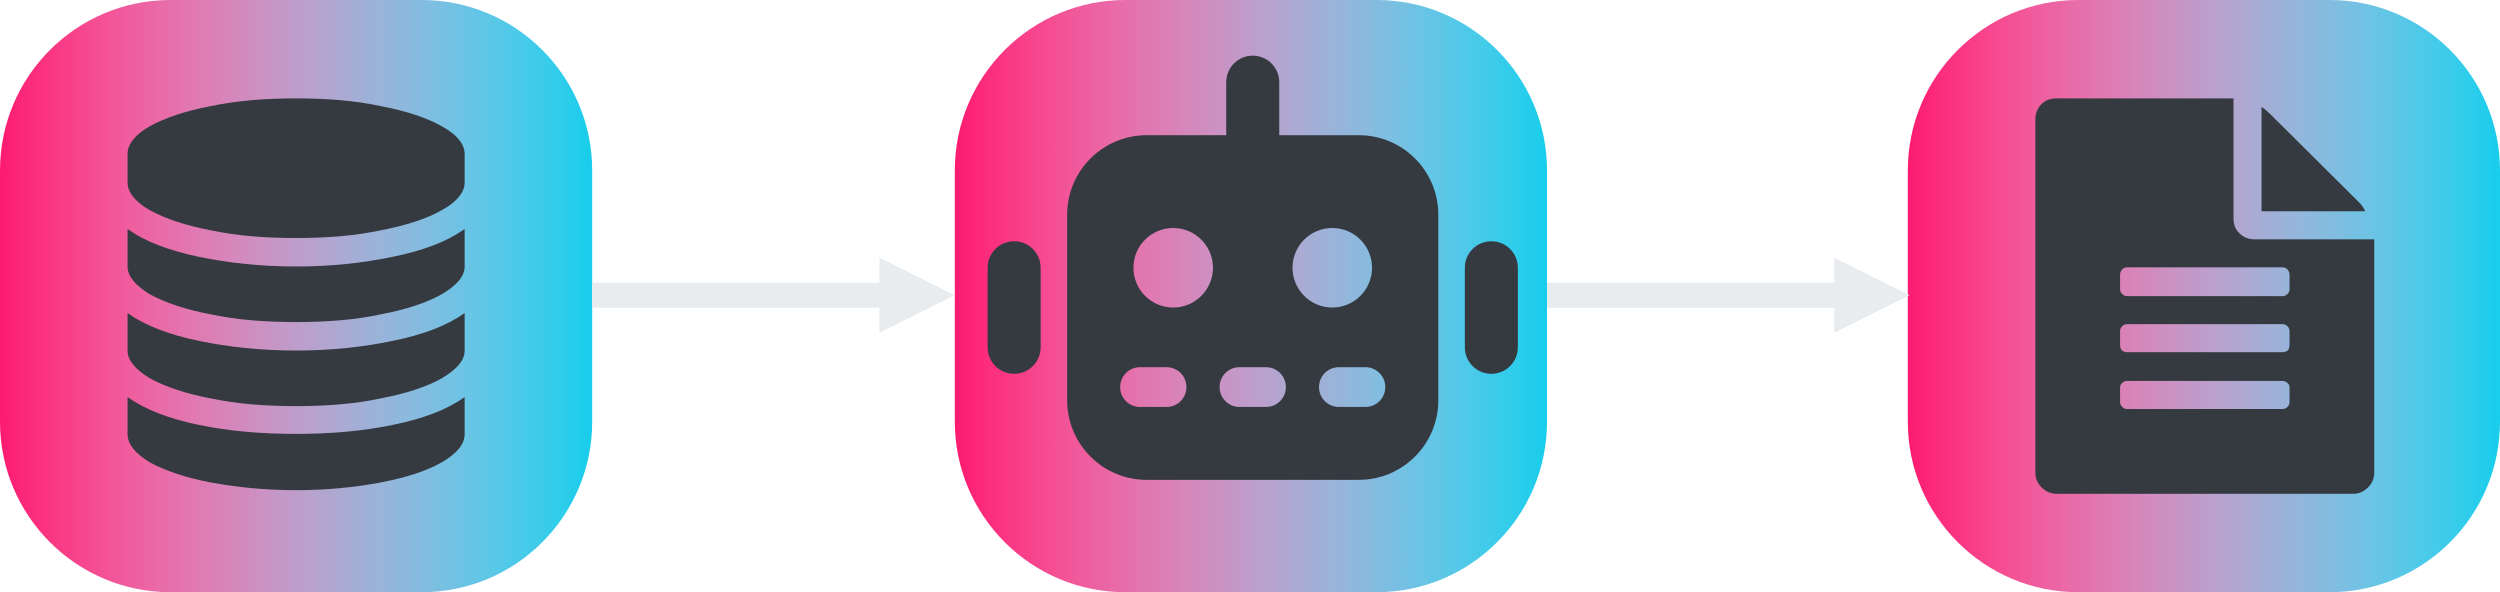 <svg width="1372" height="325" xmlns="http://www.w3.org/2000/svg" xmlns:xlink="http://www.w3.org/1999/xlink" overflow="hidden"><defs><filter id="fx0" x="-10%" y="-10%" width="120%" height="120%" filterUnits="userSpaceOnUse" primitiveUnits="userSpaceOnUse"><feComponentTransfer color-interpolation-filters="sRGB"><feFuncR type="discrete" tableValues="0 0"/><feFuncG type="discrete" tableValues="0 0"/><feFuncB type="discrete" tableValues="0 0"/><feFuncA type="linear" slope="0.4" intercept="0"/></feComponentTransfer><feGaussianBlur stdDeviation="6.111 6.111"/></filter><filter id="fx1" x="-10%" y="-10%" width="120%" height="120%" filterUnits="userSpaceOnUse" primitiveUnits="userSpaceOnUse"><feComponentTransfer color-interpolation-filters="sRGB"><feFuncR type="discrete" tableValues="0 0"/><feFuncG type="discrete" tableValues="0 0"/><feFuncB type="discrete" tableValues="0 0"/><feFuncA type="linear" slope="0.4" intercept="0"/></feComponentTransfer><feGaussianBlur stdDeviation="6.111 6.111"/></filter><clipPath id="clip2"><rect x="2451" y="571" width="1372" height="325"/></clipPath><linearGradient x1="2975" y1="733.5" x2="3300" y2="733.5" gradientUnits="userSpaceOnUse" spreadMethod="reflect" id="fill3"><stop offset="0" stop-color="#FD1B71"/><stop offset="0.004" stop-color="#FC1C72"/><stop offset="0.009" stop-color="#FC1D73"/><stop offset="0.013" stop-color="#FC1F74"/><stop offset="0.018" stop-color="#FC2075"/><stop offset="0.022" stop-color="#FC2276"/><stop offset="0.026" stop-color="#FC2376"/><stop offset="0.031" stop-color="#FC2577"/><stop offset="0.035" stop-color="#FC2678"/><stop offset="0.039" stop-color="#FC2879"/><stop offset="0.044" stop-color="#FC297A"/><stop offset="0.048" stop-color="#FC2A7B"/><stop offset="0.053" stop-color="#FC2C7C"/><stop offset="0.057" stop-color="#FB2D7D"/><stop offset="0.061" stop-color="#FB2F7E"/><stop offset="0.066" stop-color="#FB307F"/><stop offset="0.07" stop-color="#FB3180"/><stop offset="0.075" stop-color="#FB3381"/><stop offset="0.079" stop-color="#FB3482"/><stop offset="0.083" stop-color="#FA3583"/><stop offset="0.088" stop-color="#FA3784"/><stop offset="0.092" stop-color="#FA3885"/><stop offset="0.096" stop-color="#FA3A86"/><stop offset="0.101" stop-color="#F93B87"/><stop offset="0.105" stop-color="#F93C88"/><stop offset="0.11" stop-color="#F93E89"/><stop offset="0.114" stop-color="#F93F89"/><stop offset="0.118" stop-color="#F8408A"/><stop offset="0.123" stop-color="#F8418B"/><stop offset="0.127" stop-color="#F8438C"/><stop offset="0.132" stop-color="#F7448D"/><stop offset="0.136" stop-color="#F7458E"/><stop offset="0.14" stop-color="#F7478F"/><stop offset="0.145" stop-color="#F64890"/><stop offset="0.149" stop-color="#F64991"/><stop offset="0.154" stop-color="#F64B92"/><stop offset="0.158" stop-color="#F54C92"/><stop offset="0.162" stop-color="#F54D93"/><stop offset="0.167" stop-color="#F54E94"/><stop offset="0.171" stop-color="#F45095"/><stop offset="0.175" stop-color="#F45196"/><stop offset="0.18" stop-color="#F35297"/><stop offset="0.184" stop-color="#F35398"/><stop offset="0.189" stop-color="#F25598"/><stop offset="0.193" stop-color="#F25699"/><stop offset="0.197" stop-color="#F2579A"/><stop offset="0.202" stop-color="#F1589B"/><stop offset="0.206" stop-color="#F1599C"/><stop offset="0.211" stop-color="#F05B9D"/><stop offset="0.215" stop-color="#F05C9D"/><stop offset="0.219" stop-color="#EF5D9E"/><stop offset="0.224" stop-color="#EF5E9F"/><stop offset="0.228" stop-color="#EE5FA0"/><stop offset="0.232" stop-color="#EE61A1"/><stop offset="0.237" stop-color="#ED62A1"/><stop offset="0.241" stop-color="#ED63A2"/><stop offset="0.246" stop-color="#EC64A3"/><stop offset="0.25" stop-color="#EB65A4"/><stop offset="0.254" stop-color="#EB66A5"/><stop offset="0.259" stop-color="#EA67A5"/><stop offset="0.263" stop-color="#EA69A6"/><stop offset="0.268" stop-color="#E96AA7"/><stop offset="0.272" stop-color="#E96BA8"/><stop offset="0.276" stop-color="#E86CA8"/><stop offset="0.281" stop-color="#E76DA9"/><stop offset="0.285" stop-color="#E76EAA"/><stop offset="0.289" stop-color="#E66FAB"/><stop offset="0.294" stop-color="#E570AB"/><stop offset="0.298" stop-color="#E571AC"/><stop offset="0.303" stop-color="#E472AD"/><stop offset="0.307" stop-color="#E374AE"/><stop offset="0.311" stop-color="#E375AE"/><stop offset="0.316" stop-color="#E276AF"/><stop offset="0.32" stop-color="#E177B0"/><stop offset="0.325" stop-color="#E178B1"/><stop offset="0.329" stop-color="#E079B1"/><stop offset="0.333" stop-color="#DF7AB2"/><stop offset="0.338" stop-color="#DF7BB3"/><stop offset="0.342" stop-color="#DE7CB3"/><stop offset="0.346" stop-color="#DD7DB4"/><stop offset="0.351" stop-color="#DC7EB5"/><stop offset="0.355" stop-color="#DC7FB5"/><stop offset="0.36" stop-color="#DB80B6"/><stop offset="0.364" stop-color="#DA81B7"/><stop offset="0.368" stop-color="#D982B8"/><stop offset="0.373" stop-color="#D883B8"/><stop offset="0.377" stop-color="#D884B9"/><stop offset="0.382" stop-color="#D785BA"/><stop offset="0.386" stop-color="#D686BA"/><stop offset="0.39" stop-color="#D587BB"/><stop offset="0.395" stop-color="#D488BC"/><stop offset="0.399" stop-color="#D489BC"/><stop offset="0.404" stop-color="#D38ABD"/><stop offset="0.408" stop-color="#D28ABD"/><stop offset="0.412" stop-color="#D18BBE"/><stop offset="0.417" stop-color="#D08CBF"/><stop offset="0.421" stop-color="#CF8DBF"/><stop offset="0.425" stop-color="#CE8EC0"/><stop offset="0.43" stop-color="#CD8FC1"/><stop offset="0.434" stop-color="#CD90C1"/><stop offset="0.439" stop-color="#CC91C2"/><stop offset="0.443" stop-color="#CB92C2"/><stop offset="0.447" stop-color="#CA93C3"/><stop offset="0.452" stop-color="#C993C4"/><stop offset="0.456" stop-color="#C894C4"/><stop offset="0.461" stop-color="#C795C5"/><stop offset="0.465" stop-color="#C696C5"/><stop offset="0.469" stop-color="#C597C6"/><stop offset="0.474" stop-color="#C498C7"/><stop offset="0.478" stop-color="#C399C7"/><stop offset="0.482" stop-color="#C299C8"/><stop offset="0.487" stop-color="#C19AC8"/><stop offset="0.491" stop-color="#C09BC9"/><stop offset="0.496" stop-color="#BF9CC9"/><stop offset="0.5" stop-color="#BE9DCA"/><stop offset="0.504" stop-color="#BD9DCB"/><stop offset="0.509" stop-color="#BC9ECB"/><stop offset="0.513" stop-color="#BB9FCC"/><stop offset="0.518" stop-color="#BAA0CC"/><stop offset="0.522" stop-color="#B9A1CD"/><stop offset="0.526" stop-color="#B8A1CD"/><stop offset="0.531" stop-color="#B7A2CE"/><stop offset="0.535" stop-color="#B6A3CE"/><stop offset="0.539" stop-color="#B5A4CF"/><stop offset="0.544" stop-color="#B3A4CF"/><stop offset="0.548" stop-color="#B2A5D0"/><stop offset="0.553" stop-color="#B1A6D0"/><stop offset="0.557" stop-color="#B0A7D1"/><stop offset="0.561" stop-color="#AFA7D1"/><stop offset="0.566" stop-color="#AEA8D2"/><stop offset="0.57" stop-color="#ADA9D2"/><stop offset="0.575" stop-color="#ABA9D3"/><stop offset="0.579" stop-color="#AAAAD3"/><stop offset="0.583" stop-color="#A9ABD4"/><stop offset="0.588" stop-color="#A8ACD4"/><stop offset="0.592" stop-color="#A7ACD5"/><stop offset="0.596" stop-color="#A6ADD5"/><stop offset="0.601" stop-color="#A4AED6"/><stop offset="0.605" stop-color="#A3AED6"/><stop offset="0.61" stop-color="#A2AFD6"/><stop offset="0.614" stop-color="#A1AFD7"/><stop offset="0.618" stop-color="#9FB0D7"/><stop offset="0.623" stop-color="#9EB1D8"/><stop offset="0.627" stop-color="#9DB1D8"/><stop offset="0.632" stop-color="#9CB2D9"/><stop offset="0.636" stop-color="#9AB3D9"/><stop offset="0.64" stop-color="#99B3D9"/><stop offset="0.645" stop-color="#98B4DA"/><stop offset="0.649" stop-color="#97B4DA"/><stop offset="0.654" stop-color="#95B5DB"/><stop offset="0.658" stop-color="#94B6DB"/><stop offset="0.662" stop-color="#93B6DB"/><stop offset="0.667" stop-color="#91B7DC"/><stop offset="0.671" stop-color="#90B7DC"/><stop offset="0.675" stop-color="#8FB8DD"/><stop offset="0.68" stop-color="#8DB8DD"/><stop offset="0.684" stop-color="#8CB9DD"/><stop offset="0.689" stop-color="#8BB9DE"/><stop offset="0.693" stop-color="#89BADE"/><stop offset="0.697" stop-color="#88BADE"/><stop offset="0.702" stop-color="#87BBDF"/><stop offset="0.706" stop-color="#85BBDF"/><stop offset="0.711" stop-color="#84BCDF"/><stop offset="0.715" stop-color="#82BCE0"/><stop offset="0.719" stop-color="#81BDE0"/><stop offset="0.724" stop-color="#80BDE0"/><stop offset="0.728" stop-color="#7EBEE1"/><stop offset="0.732" stop-color="#7DBEE1"/><stop offset="0.737" stop-color="#7BBFE1"/><stop offset="0.741" stop-color="#7ABFE2"/><stop offset="0.746" stop-color="#78C0E2"/><stop offset="0.75" stop-color="#77C0E2"/><stop offset="0.754" stop-color="#76C1E3"/><stop offset="0.759" stop-color="#74C1E3"/><stop offset="0.763" stop-color="#73C1E3"/><stop offset="0.768" stop-color="#71C2E4"/><stop offset="0.772" stop-color="#70C2E4"/><stop offset="0.776" stop-color="#6EC3E4"/><stop offset="0.781" stop-color="#6DC3E4"/><stop offset="0.785" stop-color="#6BC3E5"/><stop offset="0.789" stop-color="#69C4E5"/><stop offset="0.794" stop-color="#68C4E5"/><stop offset="0.798" stop-color="#66C5E5"/><stop offset="0.803" stop-color="#65C5E6"/><stop offset="0.807" stop-color="#63C5E6"/><stop offset="0.811" stop-color="#62C6E6"/><stop offset="0.816" stop-color="#60C6E6"/><stop offset="0.82" stop-color="#5FC6E7"/><stop offset="0.825" stop-color="#5DC7E7"/><stop offset="0.829" stop-color="#5BC7E7"/><stop offset="0.833" stop-color="#5AC7E7"/><stop offset="0.838" stop-color="#58C8E7"/><stop offset="0.842" stop-color="#57C8E8"/><stop offset="0.846" stop-color="#55C8E8"/><stop offset="0.851" stop-color="#53C8E8"/><stop offset="0.855" stop-color="#52C9E8"/><stop offset="0.86" stop-color="#50C9E8"/><stop offset="0.864" stop-color="#4EC9E9"/><stop offset="0.868" stop-color="#4DCAE9"/><stop offset="0.873" stop-color="#4BCAE9"/><stop offset="0.877" stop-color="#49CAE9"/><stop offset="0.882" stop-color="#48CAE9"/><stop offset="0.886" stop-color="#46CAE9"/><stop offset="0.89" stop-color="#44CBEA"/><stop offset="0.895" stop-color="#43CBEA"/><stop offset="0.899" stop-color="#41CBEA"/><stop offset="0.904" stop-color="#3FCBEA"/><stop offset="0.908" stop-color="#3DCBEA"/><stop offset="0.912" stop-color="#3CCCEA"/><stop offset="0.917" stop-color="#3ACCEA"/><stop offset="0.921" stop-color="#38CCEA"/><stop offset="0.925" stop-color="#36CCEB"/><stop offset="0.93" stop-color="#35CCEB"/><stop offset="0.934" stop-color="#33CCEB"/><stop offset="0.939" stop-color="#31CDEB"/><stop offset="0.943" stop-color="#2FCDEB"/><stop offset="0.947" stop-color="#2ECDEB"/><stop offset="0.952" stop-color="#2CCDEB"/><stop offset="0.956" stop-color="#2ACDEB"/><stop offset="0.961" stop-color="#28CDEB"/><stop offset="0.965" stop-color="#26CDEB"/><stop offset="0.969" stop-color="#25CDEB"/><stop offset="0.974" stop-color="#23CDEB"/><stop offset="0.978" stop-color="#21CDEB"/><stop offset="0.982" stop-color="#1FCDEB"/><stop offset="0.987" stop-color="#1DCDEB"/><stop offset="0.991" stop-color="#1BCDEB"/><stop offset="0.996" stop-color="#19CDEB"/><stop offset="1" stop-color="#18CEEC"/></linearGradient><clipPath id="clip4"><rect x="2993" y="587" width="291" height="291"/></clipPath><clipPath id="clip5"><rect x="2993" y="587" width="291" height="291"/></clipPath><clipPath id="clip6"><rect x="2993" y="587" width="291" height="291"/></clipPath><linearGradient x1="2451" y1="733.5" x2="2776" y2="733.5" gradientUnits="userSpaceOnUse" spreadMethod="reflect" id="fill7"><stop offset="0" stop-color="#FD1B71"/><stop offset="0.004" stop-color="#FC1C72"/><stop offset="0.009" stop-color="#FC1D73"/><stop offset="0.013" stop-color="#FC1F74"/><stop offset="0.018" stop-color="#FC2075"/><stop offset="0.022" stop-color="#FC2276"/><stop offset="0.026" stop-color="#FC2376"/><stop offset="0.031" stop-color="#FC2577"/><stop offset="0.035" stop-color="#FC2678"/><stop offset="0.039" stop-color="#FC2879"/><stop offset="0.044" stop-color="#FC297A"/><stop offset="0.048" stop-color="#FC2A7B"/><stop offset="0.053" stop-color="#FC2C7C"/><stop offset="0.057" stop-color="#FB2D7D"/><stop offset="0.061" stop-color="#FB2F7E"/><stop offset="0.066" stop-color="#FB307F"/><stop offset="0.07" stop-color="#FB3180"/><stop offset="0.075" stop-color="#FB3381"/><stop offset="0.079" stop-color="#FB3482"/><stop offset="0.083" stop-color="#FA3583"/><stop offset="0.088" stop-color="#FA3784"/><stop offset="0.092" stop-color="#FA3885"/><stop offset="0.096" stop-color="#FA3A86"/><stop offset="0.101" stop-color="#F93B87"/><stop offset="0.105" stop-color="#F93C88"/><stop offset="0.11" stop-color="#F93E89"/><stop offset="0.114" stop-color="#F93F89"/><stop offset="0.118" stop-color="#F8408A"/><stop offset="0.123" stop-color="#F8418B"/><stop offset="0.127" stop-color="#F8438C"/><stop offset="0.132" stop-color="#F7448D"/><stop offset="0.136" stop-color="#F7458E"/><stop offset="0.14" stop-color="#F7478F"/><stop offset="0.145" stop-color="#F64890"/><stop offset="0.149" stop-color="#F64991"/><stop offset="0.154" stop-color="#F64B92"/><stop offset="0.158" stop-color="#F54C92"/><stop offset="0.162" stop-color="#F54D93"/><stop offset="0.167" stop-color="#F54E94"/><stop offset="0.171" stop-color="#F45095"/><stop offset="0.175" stop-color="#F45196"/><stop offset="0.18" stop-color="#F35297"/><stop offset="0.184" stop-color="#F35398"/><stop offset="0.189" stop-color="#F25598"/><stop offset="0.193" stop-color="#F25699"/><stop offset="0.197" stop-color="#F2579A"/><stop offset="0.202" stop-color="#F1589B"/><stop offset="0.206" stop-color="#F1599C"/><stop offset="0.211" stop-color="#F05B9D"/><stop offset="0.215" stop-color="#F05C9D"/><stop offset="0.219" stop-color="#EF5D9E"/><stop offset="0.224" stop-color="#EF5E9F"/><stop offset="0.228" stop-color="#EE5FA0"/><stop offset="0.232" stop-color="#EE61A1"/><stop offset="0.237" stop-color="#ED62A1"/><stop offset="0.241" stop-color="#ED63A2"/><stop offset="0.246" stop-color="#EC64A3"/><stop offset="0.25" stop-color="#EB65A4"/><stop offset="0.254" stop-color="#EB66A5"/><stop offset="0.259" stop-color="#EA67A5"/><stop offset="0.263" stop-color="#EA69A6"/><stop offset="0.268" stop-color="#E96AA7"/><stop offset="0.272" stop-color="#E96BA8"/><stop offset="0.276" stop-color="#E86CA8"/><stop offset="0.281" stop-color="#E76DA9"/><stop offset="0.285" stop-color="#E76EAA"/><stop offset="0.289" stop-color="#E66FAB"/><stop offset="0.294" stop-color="#E570AB"/><stop offset="0.298" stop-color="#E571AC"/><stop offset="0.303" stop-color="#E472AD"/><stop offset="0.307" stop-color="#E374AE"/><stop offset="0.311" stop-color="#E375AE"/><stop offset="0.316" stop-color="#E276AF"/><stop offset="0.32" stop-color="#E177B0"/><stop offset="0.325" stop-color="#E178B1"/><stop offset="0.329" stop-color="#E079B1"/><stop offset="0.333" stop-color="#DF7AB2"/><stop offset="0.338" stop-color="#DF7BB3"/><stop offset="0.342" stop-color="#DE7CB3"/><stop offset="0.346" stop-color="#DD7DB4"/><stop offset="0.351" stop-color="#DC7EB5"/><stop offset="0.355" stop-color="#DC7FB5"/><stop offset="0.36" stop-color="#DB80B6"/><stop offset="0.364" stop-color="#DA81B7"/><stop offset="0.368" stop-color="#D982B8"/><stop offset="0.373" stop-color="#D883B8"/><stop offset="0.377" stop-color="#D884B9"/><stop offset="0.382" stop-color="#D785BA"/><stop offset="0.386" stop-color="#D686BA"/><stop offset="0.39" stop-color="#D587BB"/><stop offset="0.395" stop-color="#D488BC"/><stop offset="0.399" stop-color="#D489BC"/><stop offset="0.404" stop-color="#D38ABD"/><stop offset="0.408" stop-color="#D28ABD"/><stop offset="0.412" stop-color="#D18BBE"/><stop offset="0.417" stop-color="#D08CBF"/><stop offset="0.421" stop-color="#CF8DBF"/><stop offset="0.425" stop-color="#CE8EC0"/><stop offset="0.43" stop-color="#CD8FC1"/><stop offset="0.434" stop-color="#CD90C1"/><stop offset="0.439" stop-color="#CC91C2"/><stop offset="0.443" stop-color="#CB92C2"/><stop offset="0.447" stop-color="#CA93C3"/><stop offset="0.452" stop-color="#C993C4"/><stop offset="0.456" stop-color="#C894C4"/><stop offset="0.461" stop-color="#C795C5"/><stop offset="0.465" stop-color="#C696C5"/><stop offset="0.469" stop-color="#C597C6"/><stop offset="0.474" stop-color="#C498C7"/><stop offset="0.478" stop-color="#C399C7"/><stop offset="0.482" stop-color="#C299C8"/><stop offset="0.487" stop-color="#C19AC8"/><stop offset="0.491" stop-color="#C09BC9"/><stop offset="0.496" stop-color="#BF9CC9"/><stop offset="0.5" stop-color="#BE9DCA"/><stop offset="0.504" stop-color="#BD9DCB"/><stop offset="0.509" stop-color="#BC9ECB"/><stop offset="0.513" stop-color="#BB9FCC"/><stop offset="0.518" stop-color="#BAA0CC"/><stop offset="0.522" stop-color="#B9A1CD"/><stop offset="0.526" stop-color="#B8A1CD"/><stop offset="0.531" stop-color="#B7A2CE"/><stop offset="0.535" stop-color="#B6A3CE"/><stop offset="0.539" stop-color="#B5A4CF"/><stop offset="0.544" stop-color="#B3A4CF"/><stop offset="0.548" stop-color="#B2A5D0"/><stop offset="0.553" stop-color="#B1A6D0"/><stop offset="0.557" stop-color="#B0A7D1"/><stop offset="0.561" stop-color="#AFA7D1"/><stop offset="0.566" stop-color="#AEA8D2"/><stop offset="0.57" stop-color="#ADA9D2"/><stop offset="0.575" stop-color="#ABA9D3"/><stop offset="0.579" stop-color="#AAAAD3"/><stop offset="0.583" stop-color="#A9ABD4"/><stop offset="0.588" stop-color="#A8ACD4"/><stop offset="0.592" stop-color="#A7ACD5"/><stop offset="0.596" stop-color="#A6ADD5"/><stop offset="0.601" stop-color="#A4AED6"/><stop offset="0.605" stop-color="#A3AED6"/><stop offset="0.61" stop-color="#A2AFD6"/><stop offset="0.614" stop-color="#A1AFD7"/><stop offset="0.618" stop-color="#9FB0D7"/><stop offset="0.623" stop-color="#9EB1D8"/><stop offset="0.627" stop-color="#9DB1D8"/><stop offset="0.632" stop-color="#9CB2D9"/><stop offset="0.636" stop-color="#9AB3D9"/><stop offset="0.64" stop-color="#99B3D9"/><stop offset="0.645" stop-color="#98B4DA"/><stop offset="0.649" stop-color="#97B4DA"/><stop offset="0.654" stop-color="#95B5DB"/><stop offset="0.658" stop-color="#94B6DB"/><stop offset="0.662" stop-color="#93B6DB"/><stop offset="0.667" stop-color="#91B7DC"/><stop offset="0.671" stop-color="#90B7DC"/><stop offset="0.675" stop-color="#8FB8DD"/><stop offset="0.68" stop-color="#8DB8DD"/><stop offset="0.684" stop-color="#8CB9DD"/><stop offset="0.689" stop-color="#8BB9DE"/><stop offset="0.693" stop-color="#89BADE"/><stop offset="0.697" stop-color="#88BADE"/><stop offset="0.702" stop-color="#87BBDF"/><stop offset="0.706" stop-color="#85BBDF"/><stop offset="0.711" stop-color="#84BCDF"/><stop offset="0.715" stop-color="#82BCE0"/><stop offset="0.719" stop-color="#81BDE0"/><stop offset="0.724" stop-color="#80BDE0"/><stop offset="0.728" stop-color="#7EBEE1"/><stop offset="0.732" stop-color="#7DBEE1"/><stop offset="0.737" stop-color="#7BBFE1"/><stop offset="0.741" stop-color="#7ABFE2"/><stop offset="0.746" stop-color="#78C0E2"/><stop offset="0.75" stop-color="#77C0E2"/><stop offset="0.754" stop-color="#76C1E3"/><stop offset="0.759" stop-color="#74C1E3"/><stop offset="0.763" stop-color="#73C1E3"/><stop offset="0.768" stop-color="#71C2E4"/><stop offset="0.772" stop-color="#70C2E4"/><stop offset="0.776" stop-color="#6EC3E4"/><stop offset="0.781" stop-color="#6DC3E4"/><stop offset="0.785" stop-color="#6BC3E5"/><stop offset="0.789" stop-color="#69C4E5"/><stop offset="0.794" stop-color="#68C4E5"/><stop offset="0.798" stop-color="#66C5E5"/><stop offset="0.803" stop-color="#65C5E6"/><stop offset="0.807" stop-color="#63C5E6"/><stop offset="0.811" stop-color="#62C6E6"/><stop offset="0.816" stop-color="#60C6E6"/><stop offset="0.82" stop-color="#5FC6E7"/><stop offset="0.825" stop-color="#5DC7E7"/><stop offset="0.829" stop-color="#5BC7E7"/><stop offset="0.833" stop-color="#5AC7E7"/><stop offset="0.838" stop-color="#58C8E7"/><stop offset="0.842" stop-color="#57C8E8"/><stop offset="0.846" stop-color="#55C8E8"/><stop offset="0.851" stop-color="#53C8E8"/><stop offset="0.855" stop-color="#52C9E8"/><stop offset="0.86" stop-color="#50C9E8"/><stop offset="0.864" stop-color="#4EC9E9"/><stop offset="0.868" stop-color="#4DCAE9"/><stop offset="0.873" stop-color="#4BCAE9"/><stop offset="0.877" stop-color="#49CAE9"/><stop offset="0.882" stop-color="#48CAE9"/><stop offset="0.886" stop-color="#46CAE9"/><stop offset="0.89" stop-color="#44CBEA"/><stop offset="0.895" stop-color="#43CBEA"/><stop offset="0.899" stop-color="#41CBEA"/><stop offset="0.904" stop-color="#3FCBEA"/><stop offset="0.908" stop-color="#3DCBEA"/><stop offset="0.912" stop-color="#3CCCEA"/><stop offset="0.917" stop-color="#3ACCEA"/><stop offset="0.921" stop-color="#38CCEA"/><stop offset="0.925" stop-color="#36CCEB"/><stop offset="0.93" stop-color="#35CCEB"/><stop offset="0.934" stop-color="#33CCEB"/><stop offset="0.939" stop-color="#31CDEB"/><stop offset="0.943" stop-color="#2FCDEB"/><stop offset="0.947" stop-color="#2ECDEB"/><stop offset="0.952" stop-color="#2CCDEB"/><stop offset="0.956" stop-color="#2ACDEB"/><stop offset="0.961" stop-color="#28CDEB"/><stop offset="0.965" stop-color="#26CDEB"/><stop offset="0.969" stop-color="#25CDEB"/><stop offset="0.974" stop-color="#23CDEB"/><stop offset="0.978" stop-color="#21CDEB"/><stop offset="0.982" stop-color="#1FCDEB"/><stop offset="0.987" stop-color="#1DCDEB"/><stop offset="0.991" stop-color="#1BCDEB"/><stop offset="0.996" stop-color="#19CDEB"/><stop offset="1" stop-color="#18CEEC"/></linearGradient><linearGradient x1="3498" y1="733.5" x2="3823" y2="733.5" gradientUnits="userSpaceOnUse" spreadMethod="reflect" id="fill8"><stop offset="0" stop-color="#FD1B71"/><stop offset="0.004" stop-color="#FC1C72"/><stop offset="0.009" stop-color="#FC1D73"/><stop offset="0.013" stop-color="#FC1F74"/><stop offset="0.018" stop-color="#FC2075"/><stop offset="0.022" stop-color="#FC2276"/><stop offset="0.026" stop-color="#FC2376"/><stop offset="0.031" stop-color="#FC2577"/><stop offset="0.035" stop-color="#FC2678"/><stop offset="0.039" stop-color="#FC2879"/><stop offset="0.044" stop-color="#FC297A"/><stop offset="0.048" stop-color="#FC2A7B"/><stop offset="0.053" stop-color="#FC2C7C"/><stop offset="0.057" stop-color="#FB2D7D"/><stop offset="0.061" stop-color="#FB2F7E"/><stop offset="0.066" stop-color="#FB307F"/><stop offset="0.07" stop-color="#FB3180"/><stop offset="0.075" stop-color="#FB3381"/><stop offset="0.079" stop-color="#FB3482"/><stop offset="0.083" stop-color="#FA3583"/><stop offset="0.088" stop-color="#FA3784"/><stop offset="0.092" stop-color="#FA3885"/><stop offset="0.096" stop-color="#FA3A86"/><stop offset="0.101" stop-color="#F93B87"/><stop offset="0.105" stop-color="#F93C88"/><stop offset="0.11" stop-color="#F93E89"/><stop offset="0.114" stop-color="#F93F89"/><stop offset="0.118" stop-color="#F8408A"/><stop offset="0.123" stop-color="#F8418B"/><stop offset="0.127" stop-color="#F8438C"/><stop offset="0.132" stop-color="#F7448D"/><stop offset="0.136" stop-color="#F7458E"/><stop offset="0.14" stop-color="#F7478F"/><stop offset="0.145" stop-color="#F64890"/><stop offset="0.149" stop-color="#F64991"/><stop offset="0.154" stop-color="#F64B92"/><stop offset="0.158" stop-color="#F54C92"/><stop offset="0.162" stop-color="#F54D93"/><stop offset="0.167" stop-color="#F54E94"/><stop offset="0.171" stop-color="#F45095"/><stop offset="0.175" stop-color="#F45196"/><stop offset="0.18" stop-color="#F35297"/><stop offset="0.184" stop-color="#F35398"/><stop offset="0.189" stop-color="#F25598"/><stop offset="0.193" stop-color="#F25699"/><stop offset="0.197" stop-color="#F2579A"/><stop offset="0.202" stop-color="#F1589B"/><stop offset="0.206" stop-color="#F1599C"/><stop offset="0.211" stop-color="#F05B9D"/><stop offset="0.215" stop-color="#F05C9D"/><stop offset="0.219" stop-color="#EF5D9E"/><stop offset="0.224" stop-color="#EF5E9F"/><stop offset="0.228" stop-color="#EE5FA0"/><stop offset="0.232" stop-color="#EE61A1"/><stop offset="0.237" stop-color="#ED62A1"/><stop offset="0.241" stop-color="#ED63A2"/><stop offset="0.246" stop-color="#EC64A3"/><stop offset="0.25" stop-color="#EB65A4"/><stop offset="0.254" stop-color="#EB66A5"/><stop offset="0.259" stop-color="#EA67A5"/><stop offset="0.263" stop-color="#EA69A6"/><stop offset="0.268" stop-color="#E96AA7"/><stop offset="0.272" stop-color="#E96BA8"/><stop offset="0.276" stop-color="#E86CA8"/><stop offset="0.281" stop-color="#E76DA9"/><stop offset="0.285" stop-color="#E76EAA"/><stop offset="0.289" stop-color="#E66FAB"/><stop offset="0.294" stop-color="#E570AB"/><stop offset="0.298" stop-color="#E571AC"/><stop offset="0.303" stop-color="#E472AD"/><stop offset="0.307" stop-color="#E374AE"/><stop offset="0.311" stop-color="#E375AE"/><stop offset="0.316" stop-color="#E276AF"/><stop offset="0.32" stop-color="#E177B0"/><stop offset="0.325" stop-color="#E178B1"/><stop offset="0.329" stop-color="#E079B1"/><stop offset="0.333" stop-color="#DF7AB2"/><stop offset="0.338" stop-color="#DF7BB3"/><stop offset="0.342" stop-color="#DE7CB3"/><stop offset="0.346" stop-color="#DD7DB4"/><stop offset="0.351" stop-color="#DC7EB5"/><stop offset="0.355" stop-color="#DC7FB5"/><stop offset="0.36" stop-color="#DB80B6"/><stop offset="0.364" stop-color="#DA81B7"/><stop offset="0.368" stop-color="#D982B8"/><stop offset="0.373" stop-color="#D883B8"/><stop offset="0.377" stop-color="#D884B9"/><stop offset="0.382" stop-color="#D785BA"/><stop offset="0.386" stop-color="#D686BA"/><stop offset="0.39" stop-color="#D587BB"/><stop offset="0.395" stop-color="#D488BC"/><stop offset="0.399" stop-color="#D489BC"/><stop offset="0.404" stop-color="#D38ABD"/><stop offset="0.408" stop-color="#D28ABD"/><stop offset="0.412" stop-color="#D18BBE"/><stop offset="0.417" stop-color="#D08CBF"/><stop offset="0.421" stop-color="#CF8DBF"/><stop offset="0.425" stop-color="#CE8EC0"/><stop offset="0.43" stop-color="#CD8FC1"/><stop offset="0.434" stop-color="#CD90C1"/><stop offset="0.439" stop-color="#CC91C2"/><stop offset="0.443" stop-color="#CB92C2"/><stop offset="0.447" stop-color="#CA93C3"/><stop offset="0.452" stop-color="#C993C4"/><stop offset="0.456" stop-color="#C894C4"/><stop offset="0.461" stop-color="#C795C5"/><stop offset="0.465" stop-color="#C696C5"/><stop offset="0.469" stop-color="#C597C6"/><stop offset="0.474" stop-color="#C498C7"/><stop offset="0.478" stop-color="#C399C7"/><stop offset="0.482" stop-color="#C299C8"/><stop offset="0.487" stop-color="#C19AC8"/><stop offset="0.491" stop-color="#C09BC9"/><stop offset="0.496" stop-color="#BF9CC9"/><stop offset="0.5" stop-color="#BE9DCA"/><stop offset="0.504" stop-color="#BD9DCB"/><stop offset="0.509" stop-color="#BC9ECB"/><stop offset="0.513" stop-color="#BB9FCC"/><stop offset="0.518" stop-color="#BAA0CC"/><stop offset="0.522" stop-color="#B9A1CD"/><stop offset="0.526" stop-color="#B8A1CD"/><stop offset="0.531" stop-color="#B7A2CE"/><stop offset="0.535" stop-color="#B6A3CE"/><stop offset="0.539" stop-color="#B5A4CF"/><stop offset="0.544" stop-color="#B3A4CF"/><stop offset="0.548" stop-color="#B2A5D0"/><stop offset="0.553" stop-color="#B1A6D0"/><stop offset="0.557" stop-color="#B0A7D1"/><stop offset="0.561" stop-color="#AFA7D1"/><stop offset="0.566" stop-color="#AEA8D2"/><stop offset="0.57" stop-color="#ADA9D2"/><stop offset="0.575" stop-color="#ABA9D3"/><stop offset="0.579" stop-color="#AAAAD3"/><stop offset="0.583" stop-color="#A9ABD4"/><stop offset="0.588" stop-color="#A8ACD4"/><stop offset="0.592" stop-color="#A7ACD5"/><stop offset="0.596" stop-color="#A6ADD5"/><stop offset="0.601" stop-color="#A4AED6"/><stop offset="0.605" stop-color="#A3AED6"/><stop offset="0.61" stop-color="#A2AFD6"/><stop offset="0.614" stop-color="#A1AFD7"/><stop offset="0.618" stop-color="#9FB0D7"/><stop offset="0.623" stop-color="#9EB1D8"/><stop offset="0.627" stop-color="#9DB1D8"/><stop offset="0.632" stop-color="#9CB2D9"/><stop offset="0.636" stop-color="#9AB3D9"/><stop offset="0.64" stop-color="#99B3D9"/><stop offset="0.645" stop-color="#98B4DA"/><stop offset="0.649" stop-color="#97B4DA"/><stop offset="0.654" stop-color="#95B5DB"/><stop offset="0.658" stop-color="#94B6DB"/><stop offset="0.662" stop-color="#93B6DB"/><stop offset="0.667" stop-color="#91B7DC"/><stop offset="0.671" stop-color="#90B7DC"/><stop offset="0.675" stop-color="#8FB8DD"/><stop offset="0.68" stop-color="#8DB8DD"/><stop offset="0.684" stop-color="#8CB9DD"/><stop offset="0.689" stop-color="#8BB9DE"/><stop offset="0.693" stop-color="#89BADE"/><stop offset="0.697" stop-color="#88BADE"/><stop offset="0.702" stop-color="#87BBDF"/><stop offset="0.706" stop-color="#85BBDF"/><stop offset="0.711" stop-color="#84BCDF"/><stop offset="0.715" stop-color="#82BCE0"/><stop offset="0.719" stop-color="#81BDE0"/><stop offset="0.724" stop-color="#80BDE0"/><stop offset="0.728" stop-color="#7EBEE1"/><stop offset="0.732" stop-color="#7DBEE1"/><stop offset="0.737" stop-color="#7BBFE1"/><stop offset="0.741" stop-color="#7ABFE2"/><stop offset="0.746" stop-color="#78C0E2"/><stop offset="0.75" stop-color="#77C0E2"/><stop offset="0.754" stop-color="#76C1E3"/><stop offset="0.759" stop-color="#74C1E3"/><stop offset="0.763" stop-color="#73C1E3"/><stop offset="0.768" stop-color="#71C2E4"/><stop offset="0.772" stop-color="#70C2E4"/><stop offset="0.776" stop-color="#6EC3E4"/><stop offset="0.781" stop-color="#6DC3E4"/><stop offset="0.785" stop-color="#6BC3E5"/><stop offset="0.789" stop-color="#69C4E5"/><stop offset="0.794" stop-color="#68C4E5"/><stop offset="0.798" stop-color="#66C5E5"/><stop offset="0.803" stop-color="#65C5E6"/><stop offset="0.807" stop-color="#63C5E6"/><stop offset="0.811" stop-color="#62C6E6"/><stop offset="0.816" stop-color="#60C6E6"/><stop offset="0.82" stop-color="#5FC6E7"/><stop offset="0.825" stop-color="#5DC7E7"/><stop offset="0.829" stop-color="#5BC7E7"/><stop offset="0.833" stop-color="#5AC7E7"/><stop offset="0.838" stop-color="#58C8E7"/><stop offset="0.842" stop-color="#57C8E8"/><stop offset="0.846" stop-color="#55C8E8"/><stop offset="0.851" stop-color="#53C8E8"/><stop offset="0.855" stop-color="#52C9E8"/><stop offset="0.86" stop-color="#50C9E8"/><stop offset="0.864" stop-color="#4EC9E9"/><stop offset="0.868" stop-color="#4DCAE9"/><stop offset="0.873" stop-color="#4BCAE9"/><stop offset="0.877" stop-color="#49CAE9"/><stop offset="0.882" stop-color="#48CAE9"/><stop offset="0.886" stop-color="#46CAE9"/><stop offset="0.89" stop-color="#44CBEA"/><stop offset="0.895" stop-color="#43CBEA"/><stop offset="0.899" stop-color="#41CBEA"/><stop offset="0.904" stop-color="#3FCBEA"/><stop offset="0.908" stop-color="#3DCBEA"/><stop offset="0.912" stop-color="#3CCCEA"/><stop offset="0.917" stop-color="#3ACCEA"/><stop offset="0.921" stop-color="#38CCEA"/><stop offset="0.925" stop-color="#36CCEB"/><stop offset="0.93" stop-color="#35CCEB"/><stop offset="0.934" stop-color="#33CCEB"/><stop offset="0.939" stop-color="#31CDEB"/><stop offset="0.943" stop-color="#2FCDEB"/><stop offset="0.947" stop-color="#2ECDEB"/><stop offset="0.952" stop-color="#2CCDEB"/><stop offset="0.956" stop-color="#2ACDEB"/><stop offset="0.961" stop-color="#28CDEB"/><stop offset="0.965" stop-color="#26CDEB"/><stop offset="0.969" stop-color="#25CDEB"/><stop offset="0.974" stop-color="#23CDEB"/><stop offset="0.978" stop-color="#21CDEB"/><stop offset="0.982" stop-color="#1FCDEB"/><stop offset="0.987" stop-color="#1DCDEB"/><stop offset="0.991" stop-color="#1BCDEB"/><stop offset="0.996" stop-color="#19CDEB"/><stop offset="1" stop-color="#18CEEC"/></linearGradient><clipPath id="clip9"><rect x="-16" y="-13" width="103" height="62"/></clipPath><clipPath id="clip10"><rect x="0" y="0" width="280" height="123"/></clipPath><clipPath id="clip11"><rect x="-16" y="-13" width="103" height="62"/></clipPath><clipPath id="clip12"><rect x="0" y="0" width="280" height="123"/></clipPath></defs><g clip-path="url(#clip2)" transform="translate(-2451 -571)"><path d="M2975 664.6C2975 612.906 3016.91 571 3068.6 571L3206.4 571C3258.09 571 3300 612.906 3300 664.6L3300 802.4C3300 854.094 3258.09 896 3206.4 896L3068.6 896C3016.91 896 2975 854.094 2975 802.4Z" fill="url(#fill3)" fill-rule="evenodd"/><g clip-path="url(#clip4)"><g clip-path="url(#clip5)"><g clip-path="url(#clip6)"><path d="M3153.05 616.1C3153.05 608.052 3146.55 601.55 3138.5 601.55 3130.45 601.55 3123.95 608.052 3123.95 616.1L3123.95 645.2 3080.3 645.2C3056.2 645.2 3036.65 664.752 3036.65 688.85L3036.65 790.7C3036.65 814.798 3056.2 834.35 3080.3 834.35L3196.7 834.35C3220.8 834.35 3240.35 814.798 3240.35 790.7L3240.35 688.85C3240.35 664.752 3220.8 645.2 3196.7 645.2L3153.05 645.2 3153.05 616.1ZM3065.75 783.425C3065.75 777.378 3070.61 772.513 3076.66 772.513L3091.21 772.513C3097.26 772.513 3102.12 777.378 3102.12 783.425 3102.12 789.472 3097.26 794.337 3091.21 794.337L3076.66 794.337C3070.61 794.337 3065.75 789.472 3065.75 783.425ZM3120.31 783.425C3120.31 777.378 3125.18 772.513 3131.22 772.513L3145.77 772.513C3151.82 772.513 3156.69 777.378 3156.69 783.425 3156.69 789.472 3151.82 794.337 3145.77 794.337L3131.22 794.337C3125.18 794.337 3120.31 789.472 3120.31 783.425ZM3174.88 783.425C3174.88 777.378 3179.74 772.513 3185.79 772.513L3200.34 772.513C3206.38 772.513 3211.25 777.378 3211.25 783.425 3211.25 789.472 3206.38 794.337 3200.34 794.337L3185.79 794.337C3179.74 794.337 3174.88 789.472 3174.88 783.425ZM3094.85 696.125C3106.9 696.125 3116.67 705.901 3116.67 717.95 3116.67 729.999 3106.9 739.775 3094.85 739.775 3082.8 739.775 3073.02 729.999 3073.02 717.95 3073.02 705.901 3082.8 696.125 3094.85 696.125ZM3160.32 717.95C3160.32 705.901 3170.1 696.125 3182.15 696.125 3194.2 696.125 3203.97 705.901 3203.97 717.95 3203.97 729.999 3194.2 739.775 3182.15 739.775 3170.1 739.775 3160.32 729.999 3160.32 717.95ZM3022.1 717.95C3022.1 709.902 3015.6 703.4 3007.55 703.4 2999.5 703.4 2993 709.902 2993 717.95L2993 761.6C2993 769.648 2999.5 776.15 3007.55 776.15 3015.6 776.15 3022.1 769.648 3022.1 761.6L3022.1 717.95ZM3269.45 703.4C3261.4 703.4 3254.9 709.902 3254.9 717.95L3254.9 761.6C3254.9 769.648 3261.4 776.15 3269.45 776.15 3277.5 776.15 3284 769.648 3284 761.6L3284 717.95C3284 709.902 3277.5 703.4 3269.45 703.4Z" fill="#343A40"/></g></g></g><path d="M2451 664.6C2451 612.906 2492.91 571 2544.6 571L2682.4 571C2734.09 571 2776 612.906 2776 664.6L2776 802.4C2776 854.094 2734.09 896 2682.4 896L2544.6 896C2492.91 896 2451 854.094 2451 802.4Z" fill="url(#fill7)" fill-rule="evenodd"/><path d="M2521 809.122 2521 788.919C2530.56 795.78 2543.55 800.736 2559.99 804.167 2576.42 807.598 2594.39 809.122 2613.5 809.122 2632.61 809.122 2650.19 807.598 2666.63 804.167 2683.45 800.736 2696.44 795.78 2706 788.919L2706 809.122C2706 814.841 2701.8 819.796 2693.39 824.752 2685.36 829.326 2673.89 833.138 2659.75 835.807 2645.61 838.475 2629.94 840 2613.5 840 2596.68 840 2581.39 838.475 2566.87 835.807 2552.73 833.138 2541.64 829.326 2533.23 824.752 2525.2 819.796 2521 814.841 2521 809.122ZM2521 763.378 2521 742.793C2530.56 749.654 2543.55 754.61 2559.99 758.041 2576.42 761.472 2594.39 763.378 2613.5 763.378 2632.61 763.378 2650.19 761.472 2666.63 758.041 2683.45 754.61 2696.44 749.654 2706 742.793L2706 763.378C2706 768.715 2701.8 773.67 2693.39 778.626 2685.36 783.2 2673.89 787.013 2659.75 789.681 2645.61 792.731 2629.94 793.874 2613.5 793.874 2596.68 793.874 2581.39 792.731 2566.87 789.681 2552.73 787.013 2541.64 783.2 2533.23 778.626 2525.2 773.67 2521 768.715 2521 763.378ZM2521 717.252 2521 696.667C2530.56 703.528 2543.55 708.484 2559.99 711.915 2576.42 715.346 2594.39 717.252 2613.5 717.252 2632.61 717.252 2650.19 715.346 2666.63 711.915 2683.45 708.484 2696.44 703.528 2706 696.667L2706 717.252C2706 722.589 2701.8 727.544 2693.39 732.5 2685.36 737.075 2673.89 740.887 2659.75 743.555 2645.61 746.605 2629.94 747.748 2613.5 747.748 2596.68 747.748 2581.39 746.605 2566.87 743.555 2552.73 740.887 2541.64 737.075 2533.23 732.5 2525.2 727.544 2521 722.589 2521 717.252ZM2521 671.126 2521 655.496C2521 650.16 2525.2 644.823 2533.23 640.248 2541.64 635.674 2552.73 631.862 2566.87 629.193 2581.39 626.144 2596.68 625 2613.5 625 2629.94 625 2645.61 626.144 2659.75 629.193 2673.89 631.862 2685.36 635.674 2693.39 640.248 2701.8 644.823 2706 650.16 2706 655.496L2706 671.126C2706 676.463 2701.8 681.8 2693.39 686.374 2685.36 690.949 2673.89 694.761 2659.75 697.429 2645.61 700.479 2629.94 701.622 2613.5 701.622 2596.68 701.622 2581.39 700.479 2566.87 697.429 2552.73 694.761 2541.64 690.949 2533.23 686.374 2525.2 681.8 2521 676.463 2521 671.126Z" fill="#343A40" fill-rule="evenodd"/><path d="M3498 664.6C3498 612.906 3539.91 571 3591.6 571L3729.4 571C3781.09 571 3823 612.906 3823 664.6L3823 802.4C3823 854.094 3781.09 896 3729.4 896L3591.6 896C3539.91 896 3498 854.094 3498 802.4Z" fill="url(#fill8)" fill-rule="evenodd"/><path d="M3568 830.457 3568 636.542C3568 633.08 3569.15 630.386 3571.46 628.078 3573.76 625.769 3576.45 625 3579.91 625L3676.76 625 3676.76 690.792C3676.76 693.87 3677.52 696.564 3679.83 698.872 3682.14 701.181 3684.83 702.335 3688.29 702.335L3754 702.335 3754 830.457C3754 833.535 3752.85 836.229 3750.54 838.537 3748.24 840.846 3745.55 842 3742.47 842L3579.91 842C3576.45 842 3573.76 840.846 3571.46 838.537 3569.15 836.229 3568 833.535 3568 830.457ZM3614.5 791.597C3614.5 792.752 3614.88 793.521 3615.65 794.291 3616.42 795.06 3617.19 795.445 3618.34 795.445L3703.66 795.445C3704.81 795.445 3705.58 795.06 3706.35 794.291 3707.12 793.521 3707.5 792.752 3707.5 791.597L3707.5 783.902C3707.5 782.748 3707.12 781.594 3706.35 781.209 3705.58 780.44 3704.81 780.055 3703.66 780.055L3618.34 780.055C3617.19 780.055 3616.42 780.44 3615.65 781.209 3614.88 781.594 3614.5 782.748 3614.5 783.902L3614.5 791.597ZM3614.5 760.432C3614.5 761.587 3614.88 762.741 3615.65 763.51 3616.42 763.895 3617.19 764.28 3618.34 764.28L3703.66 764.28C3704.81 764.28 3705.58 763.895 3706.35 763.51 3707.12 762.741 3707.5 761.587 3707.5 760.432L3707.5 752.737C3707.5 751.583 3707.12 750.814 3706.35 750.044 3705.58 749.275 3704.81 748.89 3703.66 748.89L3618.34 748.89C3617.19 748.89 3616.42 749.275 3615.65 750.044 3614.88 750.814 3614.5 751.583 3614.5 752.737L3614.5 760.432ZM3614.5 729.652C3614.5 730.807 3614.88 731.576 3615.65 732.346 3616.42 733.115 3617.19 733.5 3618.34 733.5L3703.66 733.5C3704.81 733.5 3705.58 733.115 3706.35 732.346 3707.12 731.576 3707.5 730.807 3707.5 729.652L3707.5 721.957C3707.5 720.803 3707.12 719.649 3706.35 718.879 3705.58 718.11 3704.81 717.725 3703.66 717.725L3618.34 717.725C3617.19 717.725 3616.42 718.11 3615.65 718.879 3614.88 719.649 3614.5 720.803 3614.5 721.957L3614.5 729.652ZM3692.13 686.945 3692.13 629.617C3693.67 630.771 3695.2 631.925 3696.36 633.08L3745.93 682.328C3747.08 683.482 3748.24 685.021 3749 686.945L3692.13 686.945Z" fill="#343A40" fill-rule="evenodd"/><g clip-path="url(#clip9)" filter="url(#fx0)" transform="translate(2756 685)"><g clip-path="url(#clip10)"><path d="M20 54.75 183.893 54.75 183.893 68.75 20 68.75ZM176.893 40.75 218.893 61.75 176.893 82.75Z" fill="#E9ECEF"/></g></g><path d="M2776 726.125 2940.52 726.125 2940.52 739.875 2776 739.875ZM2933.64 712.375 2974.89 733 2933.64 753.625Z" fill="#E9ECEF"/><g clip-path="url(#clip11)" filter="url(#fx1)" transform="translate(3280 685)"><g clip-path="url(#clip12)"><path d="M20 54.75 183.893 54.75 183.892 68.75 20 68.75ZM176.893 40.75 218.892 61.75 176.892 82.75Z" fill="#E9ECEF"/></g></g><path d="M3300 726.125 3464.52 726.125 3464.52 739.875 3300 739.875ZM3457.64 712.375 3498.89 733 3457.64 753.625Z" fill="#E9ECEF"/></g></svg>